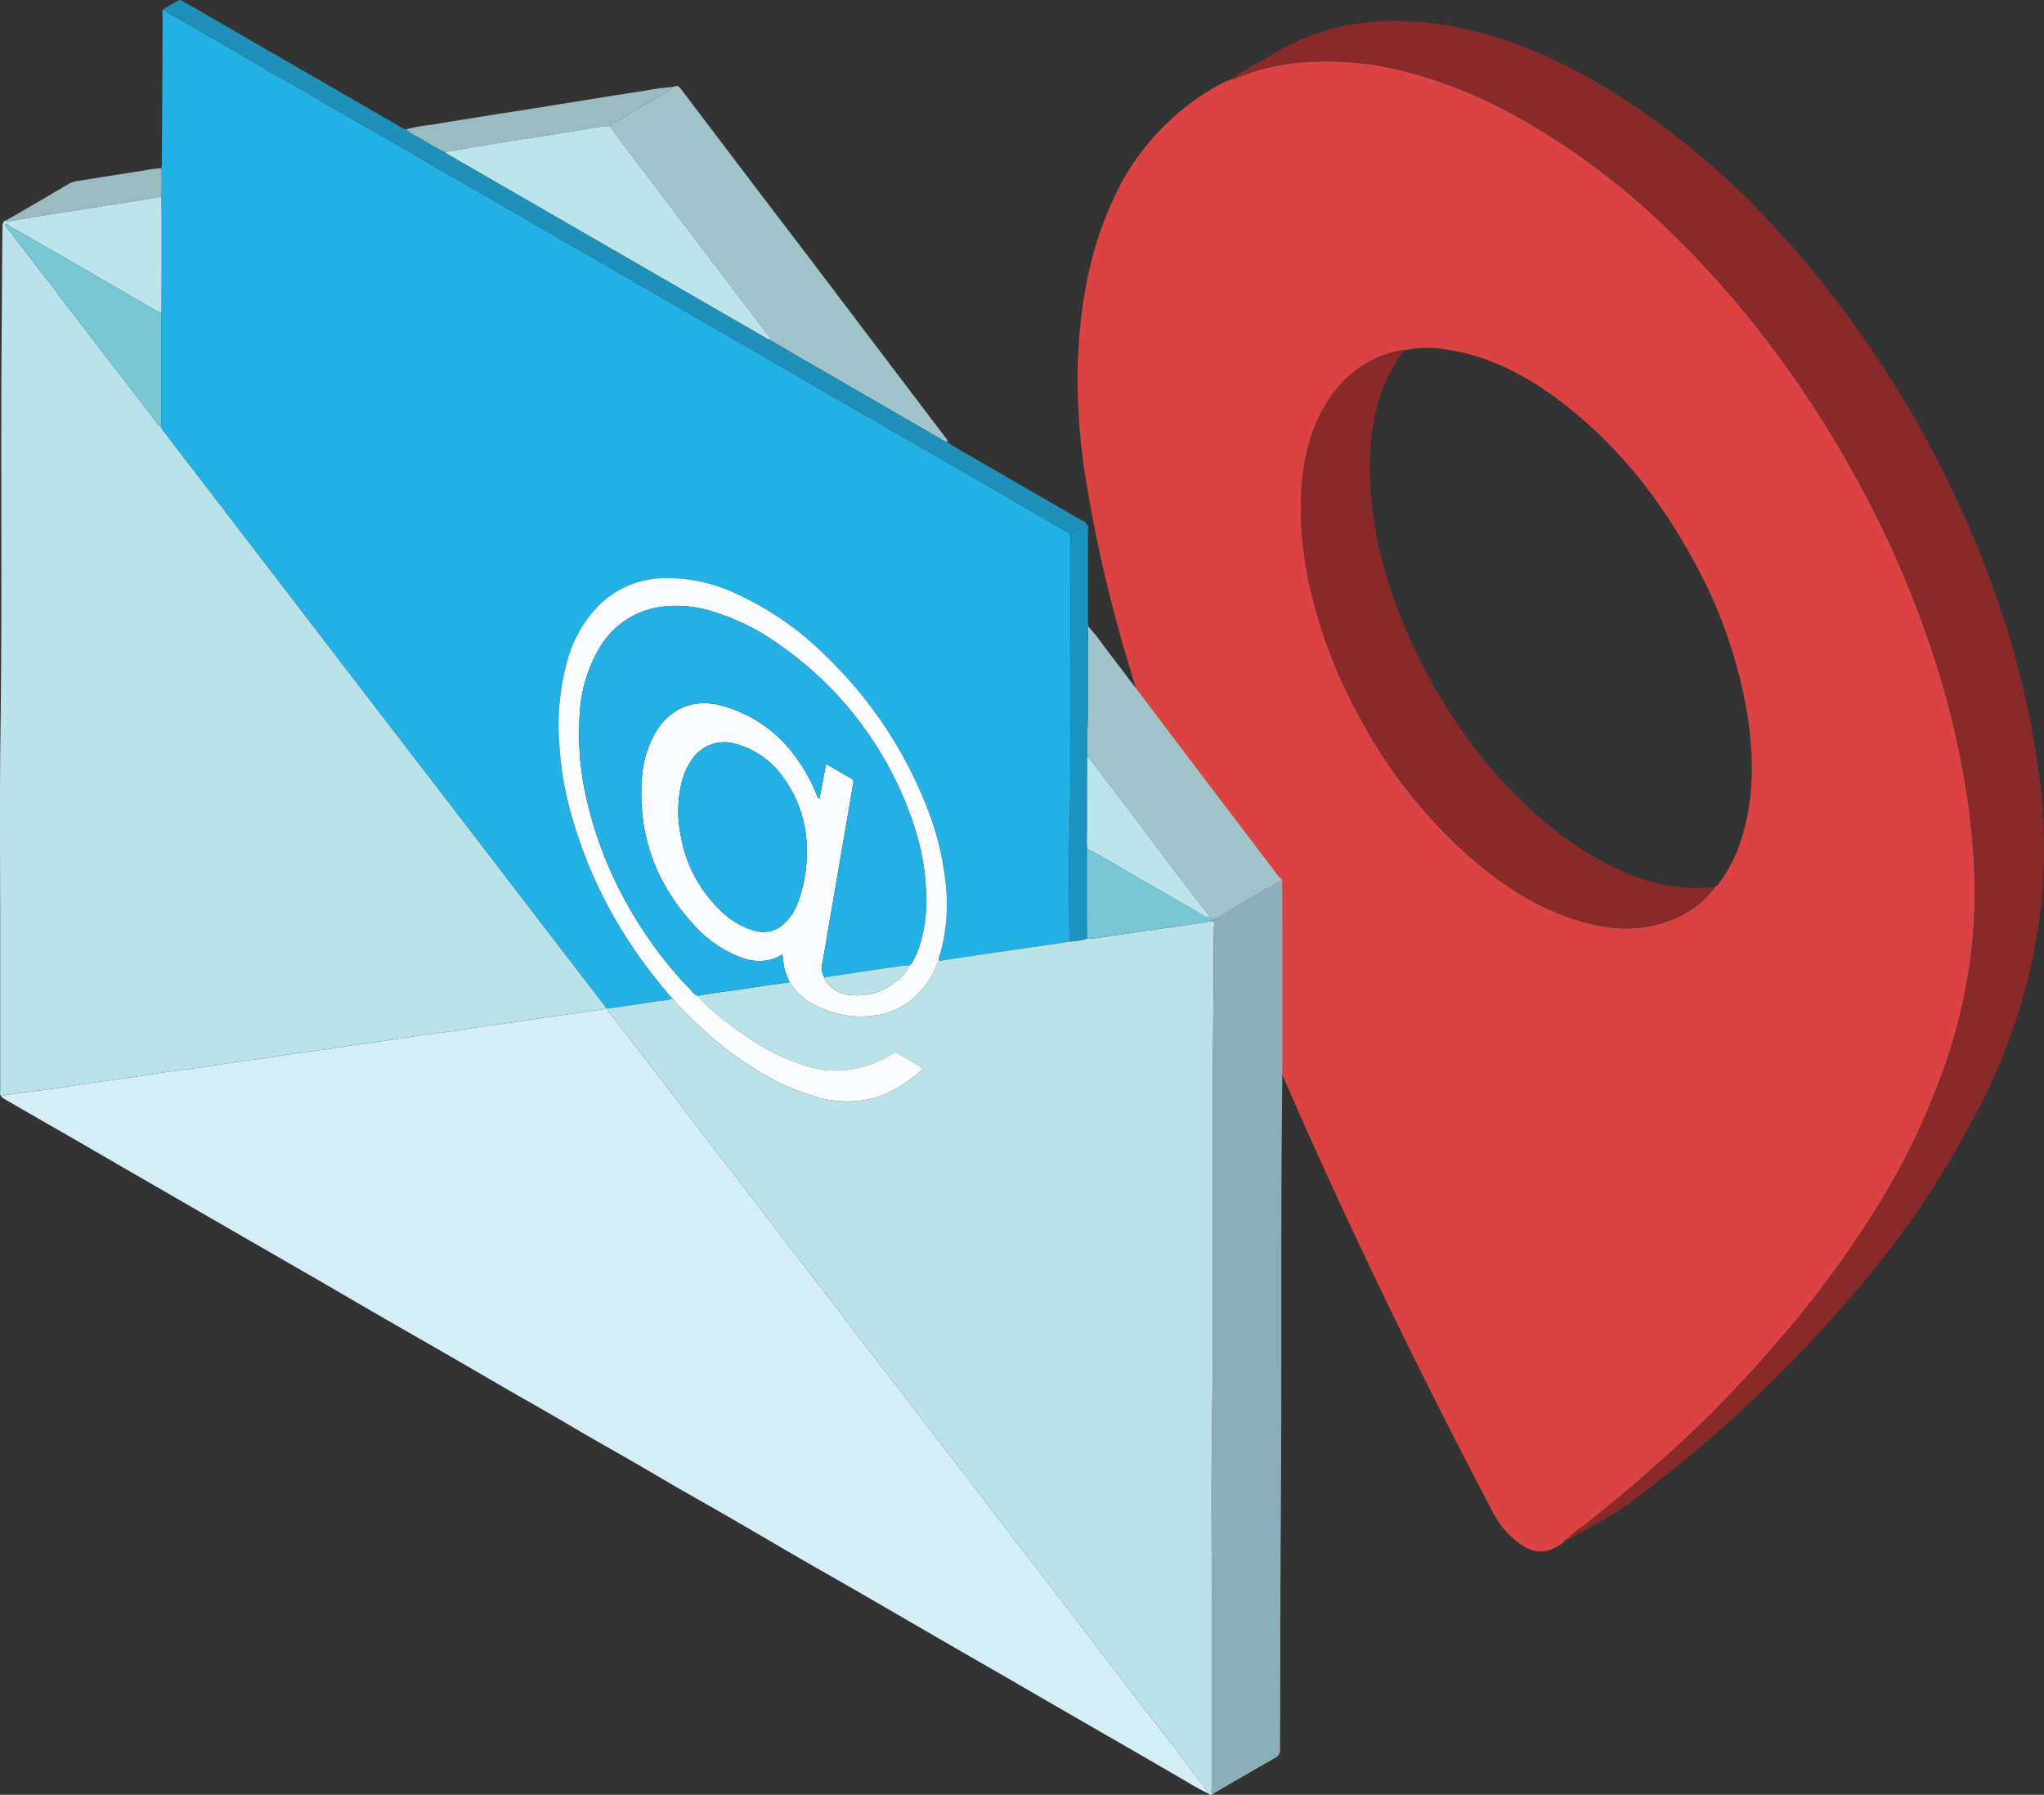 <svg xmlns="http://www.w3.org/2000/svg" width="416.68" height="365.801" viewBox="0 0 416.68 365.801"><rect x="0" y="0" width="416.68" height="365.801" fill="#333333" stroke="none"/><defs><style>.cls-1{fill:#db4343;}.cls-2{fill:#882a2a;}.cls-3{fill:#23b0e4;}.cls-4{fill:#bae2e9;}.cls-5{fill:#d5edf4;}.cls-6{fill:#8aaeba;}.cls-7{fill:#a1c4ca;}.cls-8{fill:#1e90ba;}.cls-9{fill:#1d94c0;}.cls-10{fill:#9abbc0;}.cls-11{fill:#fbfcfd;}.cls-12{fill:#bbe4eb;}.cls-13{fill:#79c7d5;}.cls-14{fill:#24b0e4;}</style></defs><g id="Layer_2" data-name="Layer 2"><g id="Layer_1-2" data-name="Layer 1"><path class="cls-1" d="M318.747,314.325c-4.517,3.519-7.856,1.619-11.255-1.679-1.978-1.92-3.158-4.4-4.418-6.806-19.063-36.442-36.66-73.57-52.123-111.691-7.814-19.265-14.972-38.769-20.849-58.724a289.938,289.938,0,0,1-8.7-37.407,127.131,127.131,0,0,1-1.71-23.395c.355-11.67,2.21-23.027,7.131-33.744a50.192,50.192,0,0,1,23.168-24.36,1.584,1.584,0,0,1,.343-.089c.206-.01.426.01.5-.254l-.015.008a2.4,2.4,0,0,0,1.377-.333,43.285,43.285,0,0,1,13.913-3.194A64.581,64.581,0,0,1,285,14.184a96.248,96.248,0,0,1,24.506,9.729,146.813,146.813,0,0,1,30.573,22.9q4.024,3.852,7.808,7.955,6.469,6.988,12.249,14.547a221.172,221.172,0,0,1,19.852,31.029,210.711,210.711,0,0,1,12.7,28.919,178.788,178.788,0,0,1,8.2,32.255,141.5,141.5,0,0,1,1.545,15.3,104.793,104.793,0,0,1-.605,17.443,111.5,111.5,0,0,1-4.166,19.345,146.152,146.152,0,0,1-16.86,35.343,210.59,210.59,0,0,1-14.291,19.627c-4.876,5.97-10.046,11.67-15.4,17.2-4.889,5.049-10.054,9.815-15.334,14.456-4.044,3.555-8.2,6.97-12.415,10.321-1.229.978-2.679,1.713-3.628,3.031l.022-.016a.606.606,0,0,0-.757.476l.009-.039ZM349.708,180.71a3.038,3.038,0,0,0,.964-1.043,29.578,29.578,0,0,0,4.307-8.639c2.736-8.672,2.562-17.476,1.074-26.312a96.959,96.959,0,0,0-10.232-29.374c-6.618-12.49-15.064-23.535-26.193-32.367-7.247-5.752-15.154-10.227-24.467-11.684a22.3,22.3,0,0,0-8.914.112,4.934,4.934,0,0,0-.836.036,22.381,22.381,0,0,0-14.03,9.264c-4.124,5.821-5.691,12.491-6.094,19.464a62.661,62.661,0,0,0,.145,8.969,77.637,77.637,0,0,0,1.669,10.829,101.613,101.613,0,0,0,9.993,26.043A101.9,101.9,0,0,0,300.3,175.239c6.44,5.484,13.443,9.98,21.616,12.442,6.47,1.948,12.922,2.284,19.3-.393A19.933,19.933,0,0,0,349.708,180.71Z"/><path class="cls-2" d="M319.741,313.585c.949-1.318,2.4-2.053,3.628-3.031,4.214-3.351,8.371-6.766,12.415-10.321,5.28-4.641,10.445-9.407,15.334-14.456,5.356-5.53,10.526-11.23,15.4-17.2a210.59,210.59,0,0,0,14.291-19.627,146.152,146.152,0,0,0,16.86-35.343,111.5,111.5,0,0,0,4.166-19.345,104.793,104.793,0,0,0,.605-17.443,141.5,141.5,0,0,0-1.545-15.3,178.788,178.788,0,0,0-8.2-32.255,210.711,210.711,0,0,0-12.7-28.919A221.172,221.172,0,0,0,360.14,69.313q-5.778-7.559-12.249-14.547-3.791-4.095-7.808-7.955a146.813,146.813,0,0,0-30.573-22.9A96.248,96.248,0,0,0,285,14.184a64.581,64.581,0,0,0-18.889-1.527A43.285,43.285,0,0,0,252.2,15.851a2.4,2.4,0,0,1-1.377.333c3-2.033,6.218-3.708,9.339-5.541,9.449-5.548,19.7-7.166,30.466-6.049,13.754,1.427,26.1,6.758,37.756,13.881A159.536,159.536,0,0,1,362.434,47.04q6.42,6.972,12.139,14.531a219.061,219.061,0,0,1,33.508,63.3,180.23,180.23,0,0,1,7.579,32.963c3.018,22.5-.724,43.882-10.427,64.327a188.461,188.461,0,0,1-26.709,40.76,269.88,269.88,0,0,1-46.739,43.7c-3.669,2.69-7.805,4.667-11.729,6.966C319.977,313.625,319.847,313.585,319.741,313.585Z"/><path class="cls-2" d="M319.006,314.045a.606.606,0,0,1,.757-.476C319.669,313.978,319.364,314.054,319.006,314.045Z"/><path class="cls-2" d="M250.84,16.176c-.077.264-.3.244-.5.254A.456.456,0,0,1,250.84,16.176Z"/><path class="cls-2" d="M318.747,314.325l.268-.319C319.1,314.255,318.874,314.25,318.747,314.325Z"/><path class="cls-2" d="M286.247,71.4c-5.069,6.734-6.822,14.507-6.966,22.73-.238,13.506,3.463,26.1,9.121,38.208A115.507,115.507,0,0,0,298.57,149.67a89.122,89.122,0,0,0,6.343,8.015c6.979,7.865,14.834,14.607,24.372,19.2a39.566,39.566,0,0,0,15.522,4.1,45.044,45.044,0,0,0,4.9-.277,19.933,19.933,0,0,1-8.5,6.578c-6.373,2.677-12.825,2.341-19.3.393-8.173-2.462-15.176-6.958-21.616-12.442a101.9,101.9,0,0,1-23.207-29.231,101.613,101.613,0,0,1-9.993-26.043,77.637,77.637,0,0,1-1.669-10.829,62.661,62.661,0,0,1-.145-8.969c.4-6.973,1.97-13.643,6.094-19.464a22.381,22.381,0,0,1,14.03-9.264A4.934,4.934,0,0,1,286.247,71.4Z"/><path class="cls-3" d="M32.905,34.276c.029-.317.083-.634.085-.951q.066-10.367.121-20.734c.017-3.2.012-6.394.034-9.59,0-.376-.164-.807.218-1.117a6.653,6.653,0,0,0,2.152,1.457c2.9,1.68,5.816,3.327,8.717,5,2.727,1.575,5.436,3.183,8.165,4.757,2.937,1.694,5.893,3.354,8.829,5.049,2.727,1.575,5.433,3.188,8.161,4.763,2.936,1.694,5.894,3.351,8.83,5.046,3.833,2.213,7.648,4.457,11.481,6.669,3.9,2.253,7.825,4.473,11.728,6.726,4.421,2.551,8.825,5.131,13.245,7.684,4.835,2.792,9.682,5.562,14.518,8.353q6.786,3.918,13.56,7.856c2.693,1.557,5.4,3.095,8.092,4.647q3.888,2.239,7.769,4.49c2.276,1.321,4.544,2.655,6.82,3.975q4.036,2.342,8.082,4.667,3.525,2.028,7.057,4.047,3.63,2.087,7.253,4.185,3.472,2,6.944,4,4.247,2.454,8.491,4.913,3.418,1.976,6.841,3.944c2.695,1.552,5.345,3.186,8.107,4.621,0,8.63.061,17.261-.006,25.89-.089,11.458.172,22.914-.175,34.374-.231,7.624-.032,15.261-.025,22.892-.7.122-1.4.259-2.11.362-2.477.361-4.957.707-7.434,1.066q-5.369.778-10.736,1.569c-2.122.313-4.243.637-6.364.956a2.849,2.849,0,0,1,.061-.589,37.89,37.89,0,0,0,1.282-15.888,57.86,57.86,0,0,0-3.793-14.936A86.522,86.522,0,0,0,168.252,133.6a62.765,62.765,0,0,0-17.932-12.453,32.955,32.955,0,0,0-15.194-3.3,19.288,19.288,0,0,0-13.117,5.639,25.69,25.69,0,0,0-6.492,11.714,49.163,49.163,0,0,0-1.454,16.986.3.3,0,0,0,.018.471,66.982,66.982,0,0,0,1.809,11.213A92.706,92.706,0,0,0,129.231,193.4a108.821,108.821,0,0,0,7.842,10.129,9.642,9.642,0,0,1-2.574.458c-3.536.559-7.081,1.058-10.624,1.578l-.433-.177a1.543,1.543,0,0,0-.426-.708q-7.3-9.5-14.607-19-8.174-10.643-16.339-21.293-10.914-14.205-21.836-28.4-8.175-10.642-16.34-21.293-10.249-13.354-20.5-26.7a2.4,2.4,0,0,1-.57-1.035,8.937,8.937,0,0,0,.1-.947q.009-11.2.006-22.394.018-8.215.033-16.43c0-2.358-.025-4.716-.039-7.074C32.978,38.165,33.007,36.22,32.905,34.276Z"/><path class="cls-4" d="M32.819,86.955a2.409,2.409,0,0,0,.571,1.035q10.257,13.349,20.5,26.705,8.171,10.646,16.34,21.293,10.914,14.2,21.836,28.4,8.175,10.643,16.339,21.293,7.3,9.5,14.607,19a1.543,1.543,0,0,1,.426.708.52.52,0,0,1-.367.278q-3.414.5-6.83.988c-1.885.269-3.773.518-5.657.795-1.922.282-3.838.6-5.761.877-2.435.349-4.875.657-7.309,1.01-1.962.283-3.915.627-5.878.907s-3.936.5-5.9.777-3.916.622-5.877.906c-2.434.352-4.875.658-7.309,1.01-1.962.284-3.915.627-5.877.907s-3.937.5-5.9.778-3.915.621-5.877.905c-2.434.352-4.875.656-7.309,1.01-2.511.366-5.014.784-7.526,1.146-1.963.283-3.937.491-5.9.774-2.511.362-5.015.782-7.526,1.146-2.433.354-4.875.651-7.309,1-2.511.366-5.013.795-7.525,1.151-3.063.435-6.142.77-9.193,1.271a5.791,5.791,0,0,0-2.326.437c-.4-.35-.238-.822-.238-1.241q-.009-15.353,0-30.705c0-13.994-.139-27.989.049-41.98C.478,121.322.092,93.1.363,64.884c.06-6.269.052-12.54.145-18.809.009-.6.137-1.013.759-1.159l.226.231-.008.493c-.261.02-.535.077-.325.413.252.4.564.772.856,1.151q4.307,5.584,8.613,11.17c2.4,3.13,4.777,6.28,7.179,9.41,2.669,3.477,5.359,6.937,8.031,10.411q3.134,4.076,6.248,8.165A1.538,1.538,0,0,0,32.819,86.955Z"/><path class="cls-5" d="M.285,223.468a5.791,5.791,0,0,1,2.326-.437c3.051-.5,6.13-.836,9.193-1.271,2.512-.356,5.014-.785,7.525-1.151,2.434-.354,4.876-.651,7.309-1,2.511-.364,5.015-.784,7.526-1.146,1.963-.283,3.937-.491,5.9-.774,2.512-.362,5.015-.78,7.526-1.146,2.434-.354,4.875-.658,7.309-1.01,1.962-.284,3.915-.625,5.877-.905s3.937-.5,5.9-.778,3.915-.623,5.877-.907c2.434-.352,4.875-.658,7.309-1.01,1.961-.284,3.915-.626,5.877-.906s3.937-.5,5.9-.777,3.916-.624,5.878-.907c2.434-.353,4.874-.661,7.309-1.01,1.923-.276,3.839-.595,5.761-.877,1.884-.277,3.772-.526,5.657-.795q3.416-.488,6.83-.988a.52.52,0,0,0,.367-.278l.434.177a2.655,2.655,0,0,0,.488.951q2,2.6,4,5.205c2.8,3.618,5.607,7.225,8.394,10.851,2.254,2.932,4.472,5.892,6.724,8.824,3.028,3.942,6.081,7.865,9.111,11.806,2.012,2.616,3.994,5.255,6.006,7.871,3.03,3.94,6.081,7.865,9.112,11.805,2.011,2.616,3.993,5.256,6,7.872,3.03,3.94,6.08,7.866,9.113,11.8q3.932,5.1,7.846,10.219c3.223,4.194,6.466,8.371,9.667,12.581,2.6,3.419,5.2,6.837,7.841,10.223q5.247,6.725,10.393,13.528c2.355,3.105,4.747,6.181,7.122,9.27,3.465,4.509,6.9,9.044,10.4,13.528q4.291,5.5,8.472,11.09a9.4,9.4,0,0,1,1.736,2.536,53.751,53.751,0,0,1-5.107-2.835c-2.355-1.344-4.695-2.716-7.042-4.073q-3.626-2.1-7.253-4.185-3.474-2-6.949-4-4.145-2.391-8.287-4.787c-2.313-1.338-4.621-2.684-6.936-4.018q-4.146-2.391-8.3-4.77-3.68-2.121-7.352-4.253-6.78-3.928-13.561-7.856c-4.457-2.569-8.935-5.1-13.39-7.678-4.246-2.454-8.465-4.955-12.711-7.41-3.487-2.016-7-3.98-10.5-5.991-3.282-1.891-6.54-3.824-9.821-5.718-2.936-1.7-5.894-3.351-8.831-5.046-2.728-1.574-5.433-3.189-8.16-4.765-2.9-1.675-5.821-3.318-8.725-4.99-2.73-1.572-5.447-3.166-8.173-4.745q-3.521-2.038-7.048-4.064T81.1,270.3q-3.628-2.088-7.255-4.182c-2.173-1.261-4.336-2.54-6.509-3.8-2.347-1.36-4.7-2.705-7.051-4.059q-4.406-2.538-8.809-5.08-4.2-2.421-8.395-4.842-4.35-2.514-8.7-5.036c-2.8-1.615-5.6-3.218-8.4-4.834-2.9-1.676-5.791-3.368-8.692-5.042q-4.974-2.869-9.96-5.721Q3.966,225.764.6,223.824A1.481,1.481,0,0,1,.285,223.468Z"/><path class="cls-4" d="M246.3,365.53a9.4,9.4,0,0,0-1.736-2.536q-4.191-5.579-8.472-11.09c-3.5-4.484-6.93-9.019-10.4-13.528-2.375-3.089-4.767-6.165-7.122-9.27q-5.157-6.793-10.393-13.528c-2.642-3.386-5.241-6.8-7.841-10.223-3.2-4.21-6.444-8.387-9.667-12.581q-3.925-5.107-7.846-10.219c-3.033-3.937-6.083-7.863-9.113-11.8-2.012-2.616-3.994-5.256-6-7.872-3.031-3.94-6.082-7.865-9.112-11.805-2.012-2.616-3.994-5.255-6.006-7.871-3.03-3.941-6.083-7.864-9.111-11.806-2.252-2.932-4.47-5.892-6.724-8.824-2.787-3.626-5.6-7.233-8.394-10.851q-2.006-2.6-4-5.205a2.655,2.655,0,0,1-.488-.951c3.542-.52,7.087-1.019,10.623-1.578a9.642,9.642,0,0,0,2.574-.458,95.612,95.612,0,0,0,8.389,8.188,68.388,68.388,0,0,0,8.505,6.171,46.846,46.846,0,0,0,13.391,5.942,22.214,22.214,0,0,0,9.716.223c4.053-.829,7.393-3.09,10.532-5.667.519-.425.466-.7-.157-1.07-1.3-.778-2.625-1.515-3.911-2.315a1.556,1.556,0,0,0-1.874-.028,21.845,21.845,0,0,1-5.469,2.374,19.624,19.624,0,0,1-10.84.2,41.717,41.717,0,0,1-12.024-5.5,68.48,68.48,0,0,1-8.21-6.168,11.534,11.534,0,0,1-2.763-2.937c2.894-.58,5.832-.876,8.747-1.32,3.271-.5,6.548-.959,9.822-1.436a1.2,1.2,0,0,1,.259.242,11.7,11.7,0,0,0,5.235,4.557,19.792,19.792,0,0,0,12.517,1.884,14.6,14.6,0,0,0,7.958-4.054A16.5,16.5,0,0,0,190.784,197a2.327,2.327,0,0,1,.571-1.152c2.121-.319,4.242-.643,6.364-.956q5.367-.79,10.736-1.569c2.477-.359,4.957-.705,7.434-1.066.706-.1,1.407-.24,2.11-.363a16.136,16.136,0,0,0,3.613-.574,19.08,19.08,0,0,0,3.43-.355c1.963-.252,3.916-.581,5.875-.866,1.882-.274,3.766-.53,5.648-.8,2.038-.292,4.076-.583,6.112-.888,1.526-.229,3.049-.479,4.573-.719.394.4.225.913.219,1.371-.093,6.389-.086,12.78-.146,19.17-.263,28.3.135,56.6-.272,84.9-.15,10.433-.032,20.87-.036,31.3q-.009,19.911-.01,39.821c0,.458-.168.973.272,1.351A.636.636,0,0,1,246.3,365.53Z"/><path class="cls-6" d="M247.277,365.606c-.44-.378-.272-.893-.272-1.351q0-19.911.01-39.821c0-10.434-.114-20.871.036-31.3.407-28.3.009-56.6.272-84.9.06-6.39.053-12.781.146-19.17.006-.458.175-.967-.219-1.371,0-.076,0-.152,0-.227q1.553-.9,3.1-1.8c2.895-1.681,5.775-3.39,8.695-5.026.746-.418,1.374-1.144,2.344-1.1.007,4.839.021,9.678.017,14.517-.007,10.279.055,20.559-.052,30.837-.3,28.593-.029,57.188-.261,85.781-.124,15.275-.065,30.55-.144,45.824a1.777,1.777,0,0,1-1.01,1.789C255.7,360.7,251.5,363.162,247.277,365.606Z"/><path class="cls-7" d="M137.111,17.721c1.124-.319,1.135-.328,1.87.64q5.432,7.155,10.853,14.317,7.539,9.917,15.094,19.82,4.532,5.958,9.039,11.936,7.054,9.306,14.115,18.607,2.318,3.052,4.642,6.1a1.481,1.481,0,0,1,.469.938,1.683,1.683,0,0,1-.891-.311q-5.588-3.233-11.173-6.468-8.124-4.695-16.252-9.385c-2.55-1.476-5.088-2.971-7.631-4.458a.394.394,0,0,0-.249-.315l0,.015a1.054,1.054,0,0,0-.335-.737q-2.077-2.691-4.136-5.4-4.875-6.407-9.742-12.82-4.977-6.556-9.949-13.114c-1.921-2.535-3.86-5.057-5.746-7.617a34.347,34.347,0,0,1-2.72-3.768c.1-.125.166-.3.292-.369q2.986-1.758,5.987-3.5t6-3.479A.744.744,0,0,0,137.111,17.721Z"/><path class="cls-7" d="M261.393,179.543c-.97-.046-1.6.68-2.344,1.1-2.92,1.636-5.8,3.345-8.695,5.026q-1.551.9-3.1,1.8a.519.519,0,0,1-.474-.217l-.25-.273,0,.008a1.041,1.041,0,0,0-.275-.642c-1.75-2.262-3.5-4.522-5.233-6.8-2.356-3.1-4.692-6.212-7.042-9.316-2.973-3.926-5.928-7.867-8.94-11.763a43.617,43.617,0,0,0-3.216-4.118l-.189-.254c-.079-2.59.074-5.177.108-7.765.076-5.782.03-11.565.039-17.348,0-.437.041-.874.063-1.311a35.178,35.178,0,0,1,2.979,3.734q8.811,11.577,17.575,23.191,4.845,6.394,9.705,12.778,4.273,5.625,8.544,11.253C260.887,178.94,261.27,179.137,261.393,179.543Z"/><path class="cls-8" d="M157.246,69.457c2.543,1.487,5.081,2.982,7.631,4.458q8.121,4.7,16.252,9.385,5.589,3.231,11.173,6.468a1.683,1.683,0,0,0,.891.311,8.956,8.956,0,0,0,1.56,1.1q12.908,7.444,25.8,14.908c.352.2.865.257.949.794a9.182,9.182,0,0,1-3.3,1.859c-2.762-1.435-5.412-3.069-8.107-4.621q-3.422-1.971-6.841-3.944-4.248-2.452-8.491-4.913-3.469-2.006-6.944-4-3.625-2.092-7.253-4.185-3.525-2.028-7.057-4.047-4.044-2.328-8.082-4.667c-2.276-1.32-4.544-2.654-6.82-3.975q-3.881-2.252-7.769-4.49c-2.7-1.552-5.4-3.09-8.092-4.647q-6.785-3.921-13.56-7.856c-4.836-2.791-9.683-5.561-14.518-8.353-4.42-2.553-8.824-5.133-13.245-7.684C97.523,39.1,93.6,36.881,89.7,34.628c-3.833-2.212-7.648-4.456-11.481-6.669-2.936-1.7-5.894-3.352-8.83-5.046-2.728-1.575-5.434-3.188-8.161-4.763C58.29,16.455,55.334,14.8,52.4,13.1c-2.729-1.574-5.438-3.182-8.165-4.757-2.9-1.676-5.818-3.323-8.717-5a6.653,6.653,0,0,1-2.152-1.457c.9-.672,1.918-1.134,2.851-1.742.5-.326.827-.018,1.193.191Q41.091,2.45,44.77,4.577,63.015,15.112,81.259,25.645a5,5,0,0,0,1.5.721,10.073,10.073,0,0,0,2.417,1.52c1.821,1.066,3.6,2.209,5.517,3.1a4.965,4.965,0,0,0,1.191.79q16.6,9.583,33.211,19.164,15.411,8.895,30.819,17.8c.336.194.63.517,1.082.418l0-.015C156.978,69.327,157.115,69.39,157.246,69.457Z"/><path class="cls-9" d="M218.205,108.74a9.182,9.182,0,0,0,3.3-1.859c.486.349.278.866.278,1.3.01,6.018,0,12.036,0,18.054,0,.477.044.953.067,1.43-.022.437-.063.874-.063,1.311-.009,5.783.037,11.566-.039,17.348-.034,2.588-.187,5.175-.108,7.765l.015.282q-.024,7.59-.044,15.18a24.075,24.075,0,0,0,.056,3.46c-.027.436-.075.873-.076,1.31q-.017,4.07-.012,8.14c.006,2.952.025,5.9.038,8.856A16.136,16.136,0,0,1,218,191.9c-.007-7.63-.206-15.267.025-22.891.347-11.46.086-22.916.175-34.374C218.266,126,218.207,117.37,218.205,108.74Z"/><path class="cls-10" d="M90.7,30.989c-1.917-.894-3.7-2.037-5.517-3.1a10.073,10.073,0,0,1-2.417-1.52,31.459,31.459,0,0,1,4.92-.894c4.277-.726,8.563-1.4,12.848-2.082,3.223-.515,6.449-1.012,9.672-1.525,3.813-.607,7.624-1.226,11.437-1.833,3.224-.514,6.445-1.045,9.675-1.516a46.552,46.552,0,0,1,5.8-.795.741.741,0,0,1-.462.639q-3,1.731-6,3.479t-5.987,3.5c-.126.074-.2.244-.292.369a25.827,25.827,0,0,0-4.473.589c-2.746.365-5.472.884-8.21,1.317-2.269.359-4.545.671-6.814,1.03-2.815.446-5.627.916-8.439,1.381C94.522,30.338,92.61,30.666,90.7,30.989Z"/><path class="cls-10" d="M1.493,45.147l-.226-.231c4.312-2.51,8.634-5,12.927-7.547a5.882,5.882,0,0,1,2.18-.558c4.2-.7,8.416-1.338,12.625-2a28.854,28.854,0,0,1,3.906-.533c.1,1.944.073,3.889.012,5.834-3.038.548-6.1.975-9.145,1.46-3.558.565-7.111,1.16-10.675,1.691C9.221,43.838,5.361,44.514,1.493,45.147Z"/><path class="cls-11" d="M142.358,202.936a11.534,11.534,0,0,0,2.763,2.937,68.48,68.48,0,0,0,8.21,6.168,41.717,41.717,0,0,0,12.024,5.5,19.624,19.624,0,0,0,10.84-.2,21.845,21.845,0,0,0,5.469-2.374,1.556,1.556,0,0,1,1.874.028c1.286.8,2.61,1.537,3.911,2.315.623.373.676.645.157,1.07-3.139,2.577-6.479,4.838-10.532,5.667a22.214,22.214,0,0,1-9.716-.223,46.846,46.846,0,0,1-13.391-5.942,68.388,68.388,0,0,1-8.505-6.171,95.612,95.612,0,0,1-8.389-8.188,108.821,108.821,0,0,1-7.842-10.129,92.706,92.706,0,0,1-13.341-29.539,66.982,66.982,0,0,1-1.809-11.213c.215-.166.2-.322-.018-.471a49.163,49.163,0,0,1,1.454-16.986,25.69,25.69,0,0,1,6.492-11.714,19.288,19.288,0,0,1,13.117-5.639,32.955,32.955,0,0,1,15.194,3.3A62.765,62.765,0,0,1,168.252,133.6a86.522,86.522,0,0,1,20.653,30.839,57.86,57.86,0,0,1,3.793,14.936,37.89,37.89,0,0,1-1.282,15.888,2.849,2.849,0,0,0-.061.589,2.327,2.327,0,0,0-.571,1.152,16.5,16.5,0,0,1-3.888,5.808,14.6,14.6,0,0,1-7.958,4.054,19.792,19.792,0,0,1-12.517-1.884,11.7,11.7,0,0,1-5.235-4.557,1.2,1.2,0,0,0-.259-.242c-.306-.906-.734-1.765-1-2.692s-.235-1.934-.445-2.968a11.076,11.076,0,0,1-2.564,1.116,10.357,10.357,0,0,1-6-.546,24.281,24.281,0,0,1-9.382-6.5c-7.956-8.561-11.61-18.683-10.641-30.376a21.007,21.007,0,0,1,2.589-8.664c2.805-4.977,7.626-7.178,13.188-5.844a27.2,27.2,0,0,1,14.657,9.447,35.071,35.071,0,0,1,5.033,8.549c.165.375.23.83.668,1.113l1.375-7.091c1.819,1.045,3.507,2.021,5.2,2.984.39.221.4.511.323.909-.241,1.295-.43,2.6-.654,3.9q-2.809,16.349-5.618,32.7a3.845,3.845,0,0,0,.391,3,2,2,0,0,0,.133.451,6.468,6.468,0,0,0,5.454,3.13,12.023,12.023,0,0,0,8.893-2.685,7.341,7.341,0,0,0,2.794-3.311,1.878,1.878,0,0,0,.759-.9,17.207,17.207,0,0,0,1.391-3.179,31.1,31.1,0,0,0,1.318-10.64,47.388,47.388,0,0,0-2.2-12.952,72.261,72.261,0,0,0-27.258-37.415,46.392,46.392,0,0,0-13.721-6.981,24.416,24.416,0,0,0-11-1.041,17.282,17.282,0,0,0-12.71,8.878,29.637,29.637,0,0,0-3.729,13.019,58.558,58.558,0,0,0,1.294,16.79,80.946,80.946,0,0,0,9.992,24.653,82.557,82.557,0,0,0,11.31,14.7C141.231,202.21,141.589,202.857,142.358,202.936Zm22.118-29.578a24.809,24.809,0,0,0-4.747-14.814,17.292,17.292,0,0,0-9.883-6.965,7.938,7.938,0,0,0-8.832,3.281A13.448,13.448,0,0,0,139,159.31a24.565,24.565,0,0,0-.22,11.044,27.377,27.377,0,0,0,7.823,14.935,16.082,16.082,0,0,0,7.177,4.394,6.261,6.261,0,0,0,5.855-1.239,10.6,10.6,0,0,0,2.91-4.19A29.653,29.653,0,0,0,164.476,173.358Z"/><path class="cls-12" d="M1.493,45.147c3.868-.633,7.728-1.309,11.6-1.886,3.564-.531,7.117-1.126,10.675-1.691,3.049-.485,6.107-.912,9.145-1.46.014,2.358.04,4.716.039,7.074q-.006,8.216-.033,16.43a1.87,1.87,0,0,1-1.229-.388q-2.488-1.419-4.967-2.859c-3.821-2.216-7.634-4.446-11.46-6.654-3.895-2.247-7.816-4.451-11.691-6.733a6.351,6.351,0,0,1-2.091-1.34Z"/><path class="cls-13" d="M1.485,45.64a6.351,6.351,0,0,0,2.091,1.34c3.875,2.282,7.8,4.486,11.691,6.733,3.826,2.208,7.639,4.438,11.46,6.654q2.478,1.439,4.967,2.859a1.87,1.87,0,0,0,1.229.388q0,11.2-.006,22.394a8.937,8.937,0,0,1-.1.947,1.536,1.536,0,0,1-.733-.595q-3.125-4.083-6.248-8.165c-2.672-3.474-5.362-6.934-8.031-10.411-2.4-3.13-4.777-6.28-7.179-9.41q-4.294-5.6-8.613-11.17c-.292-.379-.6-.747-.856-1.151C.95,45.717,1.224,45.66,1.485,45.64Z"/><path class="cls-4" d="M114.063,152.179c.217.149.233.305.018.471A.3.3,0,0,1,114.063,152.179Z"/><path class="cls-14" d="M142.358,202.936c-.769-.079-1.127-.726-1.584-1.2a82.557,82.557,0,0,1-11.31-14.7,80.946,80.946,0,0,1-9.992-24.653,58.558,58.558,0,0,1-1.294-16.79,29.637,29.637,0,0,1,3.729-13.019,17.282,17.282,0,0,1,12.71-8.878,24.416,24.416,0,0,1,11,1.041,46.392,46.392,0,0,1,13.721,6.981A72.261,72.261,0,0,1,186.6,169.133a47.388,47.388,0,0,1,2.2,12.952,31.1,31.1,0,0,1-1.318,10.64,17.207,17.207,0,0,1-1.391,3.179,1.878,1.878,0,0,1-.759.9c-.557.028-1.121.012-1.671.09q-4.674.666-9.342,1.37c-2.088.312-4.174.636-6.261.955a3.845,3.845,0,0,1-.391-3q2.793-16.351,5.618-32.7c.224-1.3.413-2.6.654-3.9.074-.4.067-.688-.323-.909-1.7-.963-3.383-1.939-5.2-2.984l-1.375,7.091c-.438-.283-.5-.738-.668-1.113a35.071,35.071,0,0,0-5.033-8.549,27.2,27.2,0,0,0-14.657-9.447c-5.562-1.334-10.383.867-13.188,5.844a21.007,21.007,0,0,0-2.589,8.664c-.969,11.693,2.685,21.815,10.641,30.376a24.281,24.281,0,0,0,9.382,6.5,10.357,10.357,0,0,0,6,.546,11.076,11.076,0,0,0,2.564-1.116c.21,1.034.181,2.029.445,2.968s.689,1.786,1,2.692c-3.274.477-6.551.938-9.822,1.436C148.19,202.06,145.252,202.356,142.358,202.936Z"/><path class="cls-13" d="M221.612,191.321c-.013-2.952-.032-5.9-.038-8.856q-.008-4.071.012-8.14c0-.437.049-.874.076-1.31.572.279,1.164.526,1.715.844,2.867,1.651,5.72,3.324,8.582,4.982,4.1,2.378,8.2,4.767,12.33,7.1.708.4,1.314,1.087,2.241,1.039l0-.008.25.273a.519.519,0,0,0,.474.217c0,.075,0,.151,0,.227-1.524.24-3.047.49-4.573.719-2.036.305-4.074.6-6.112.888-1.882.27-3.766.526-5.648.8-1.959.285-3.912.614-5.875.866A19.08,19.08,0,0,1,221.612,191.321Z"/><path class="cls-12" d="M90.7,30.989c1.913-.323,3.825-.651,5.739-.968,2.812-.465,5.624-.935,8.439-1.381,2.269-.359,4.545-.671,6.814-1.03,2.738-.433,5.464-.952,8.21-1.317a25.827,25.827,0,0,1,4.473-.589,34.347,34.347,0,0,0,2.72,3.768c1.886,2.56,3.825,5.082,5.746,7.617q4.972,6.558,9.949,13.114,4.869,6.412,9.742,12.82,2.058,2.706,4.136,5.4a1.054,1.054,0,0,1,.335.737c-.452.1-.746-.224-1.082-.418q-15.411-8.9-30.819-17.8-16.6-9.585-33.211-19.164A4.965,4.965,0,0,1,90.7,30.989Z"/><path class="cls-12" d="M157.246,69.457c-.131-.067-.268-.13-.249-.315A.394.394,0,0,1,157.246,69.457Z"/><path class="cls-12" d="M246.53,186.984c-.927.048-1.533-.638-2.241-1.039-4.128-2.337-8.225-4.726-12.33-7.1-2.862-1.658-5.715-3.331-8.582-4.982-.551-.318-1.143-.565-1.715-.844a24.075,24.075,0,0,1-.056-3.46q.009-7.59.044-15.18c.058-.008.116-.017.174-.028a43.617,43.617,0,0,1,3.216,4.118c3.012,3.9,5.967,7.837,8.94,11.763,2.35,3.1,4.686,6.218,7.042,9.316,1.731,2.276,3.483,4.536,5.233,6.8A1.041,1.041,0,0,1,246.53,186.984Z"/><path class="cls-13" d="M221.824,154.347c-.058.011-.116.02-.174.028l-.015-.282Z"/><path class="cls-12" d="M246.776,187.249l-.25-.273Z"/><path class="cls-14" d="M164.476,173.358a29.653,29.653,0,0,1-1.932,10.9,10.6,10.6,0,0,1-2.91,4.19,6.261,6.261,0,0,1-5.855,1.239,16.082,16.082,0,0,1-7.177-4.394,27.377,27.377,0,0,1-7.823-14.935A24.565,24.565,0,0,1,139,159.31a13.448,13.448,0,0,1,2.015-4.45,7.938,7.938,0,0,1,8.832-3.281,17.292,17.292,0,0,1,9.883,6.965A24.809,24.809,0,0,1,164.476,173.358Z"/><path class="cls-4" d="M168.052,199.215c2.087-.319,4.173-.643,6.261-.955q4.669-.7,9.342-1.37c.55-.078,1.114-.062,1.671-.09a7.341,7.341,0,0,1-2.794,3.311,12.023,12.023,0,0,1-8.893,2.685,6.468,6.468,0,0,1-5.454-3.13A2,2,0,0,1,168.052,199.215Z"/></g></g></svg>